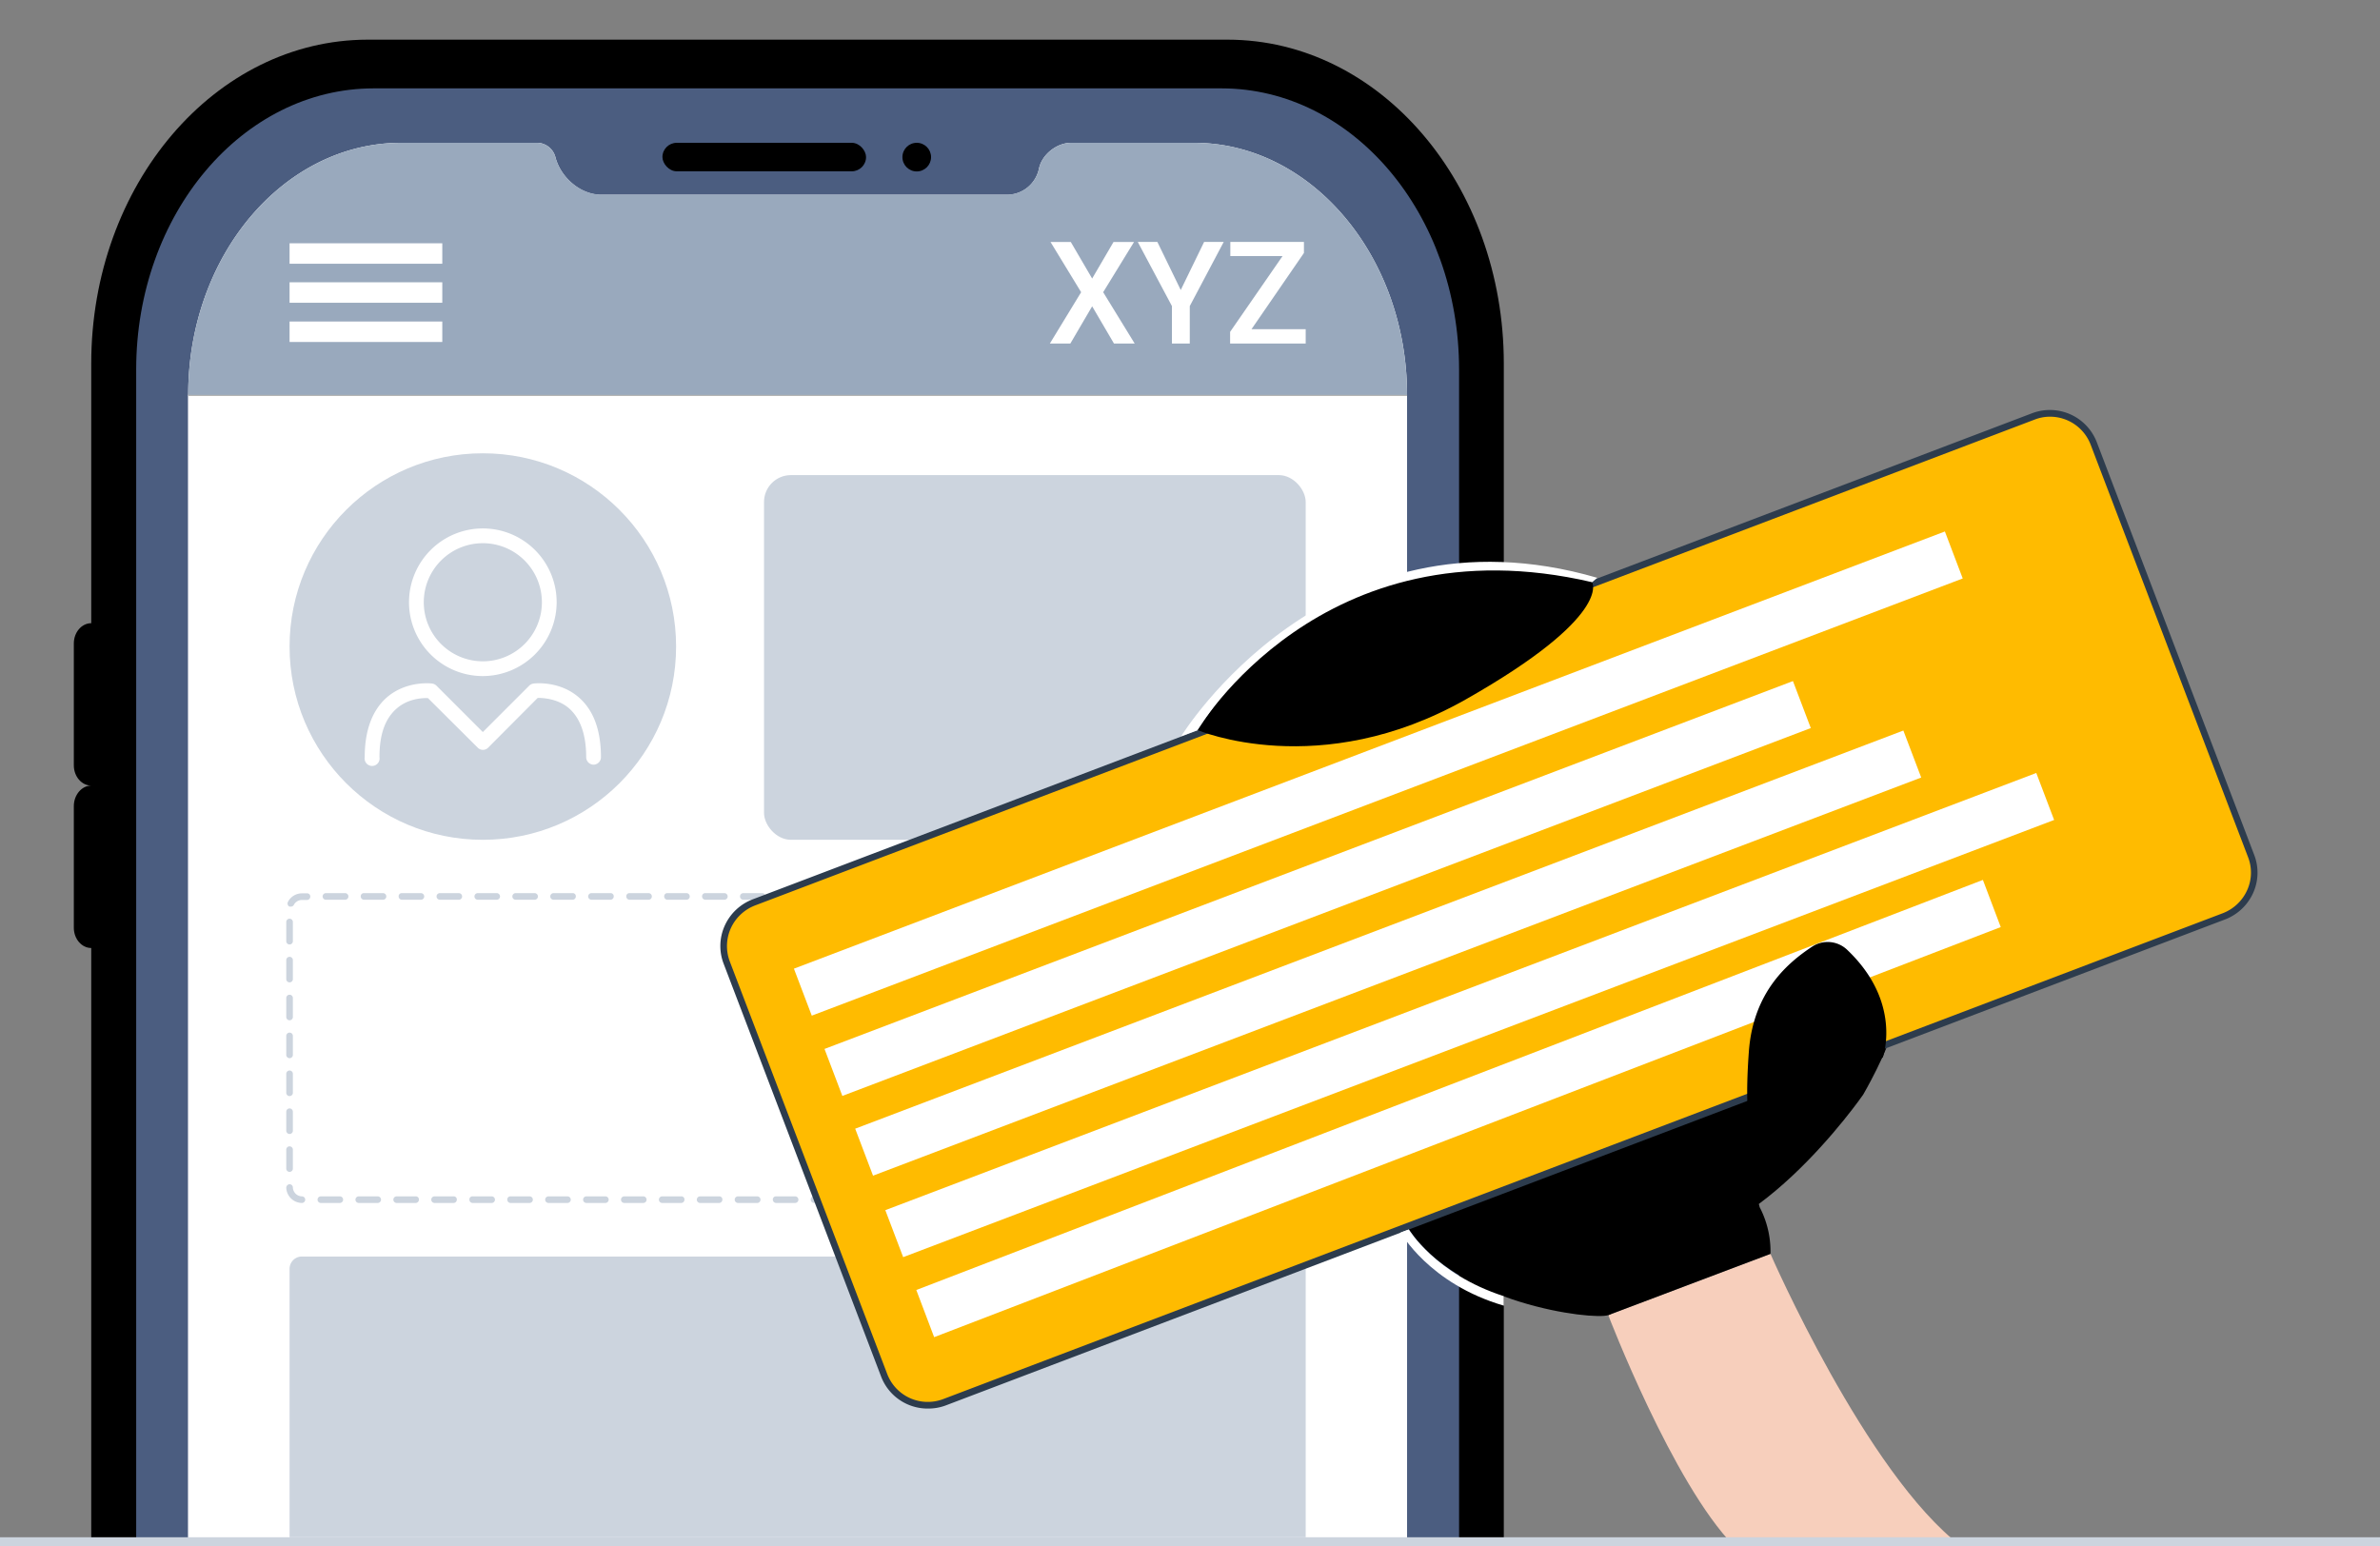 <svg id="Layer_1" data-name="Layer 1" xmlns="http://www.w3.org/2000/svg" viewBox="0 0 1080 701.6"><rect x="0" y="0" width="1080" height="701.6" fill="#808080" stroke="none"/><defs><style>.cls-1{fill:#f7cfbc;}.cls-2{fill:none;}.cls-3{fill:#4b5d80;}.cls-4,.cls-8{fill:#fff;}.cls-5{fill:#b3b3b3;}.cls-6{fill:#ccd4de;}.cls-7{fill:#99a9bd;}.cls-8{fill-rule:evenodd;}.cls-9{fill:#fb0;}.cls-10{fill:#2d3c4d;}</style></defs><path class="cls-1" d="M889.9,701.6c-43-32.7-86.5-132.6-86.5-132.6l-73.6,27.8s29.2,76.3,57.1,104.8Z"/><rect class="cls-2" width="1080" height="701.58"/><path d="M682.4,701.6V420.8c4.4,0,8-4.2,8-9.3V292c0-5.1-3.6-9.2-8-9.2V165c0-81.2-56.1-147-125.4-147H166.9C97.6,18,41.4,83.8,41.4,165V282.8c-4.3,0-7.9,4.1-7.9,9.2v55.3c0,5.1,3.6,9.2,7.9,9.2-4.3,0-7.9,4.2-7.9,9.3V421c0,5.1,3.6,9.2,7.9,9.2V701.6"/><path class="cls-3" d="M662.1,701.6V167.7c0-70.5-48.3-127.6-107.8-127.6H169.6C110,40.1,61.8,97.2,61.8,167.7V701.6"/><path class="cls-4" d="M638.5,701.6V179.2c0-62.9-43.5-114.4-96.7-114.4H486.1c-6.5,0-13.2,5.2-14.6,11.6a14.9,14.9,0,0,1-14.5,12H272.9c-9.5,0-18.5-7.8-20.9-17.2a8.7,8.7,0,0,0-8.2-6.4H182.1c-53.4,0-96.7,51.2-96.7,114.4V701.6"/><rect x="300.6" y="64.8" width="92.4" height="12.94" rx="6.5"/><circle cx="416" cy="71.3" r="6.5"/><rect class="cls-4" x="85.4" y="179.2" width="553.1" height="522.4"/><rect class="cls-5" x="85.4" y="178.7" width="553.1" height="1"/><rect class="cls-6" y="697.6" width="1080" height="4"/><path class="cls-7" d="M638.5,179.2c0-62.9-43.5-114.4-96.7-114.4H486.1c-6.5,0-13.2,5.2-14.6,11.6A14.8,14.8,0,0,1,457,88.3H272.9c-9.5,0-18.5-7.8-20.9-17.1a8.6,8.6,0,0,0-8.2-6.4H182.1c-53.4,0-96.7,51.2-96.7,114.4Z"/><rect class="cls-4" x="131.4" y="110.4" width="69.3" height="9.29"/><rect class="cls-4" x="131.4" y="128.1" width="69.3" height="9.29"/><rect class="cls-4" x="131.4" y="145.9" width="69.3" height="9.29"/><path class="cls-4" d="M495.6,126.4l9.7-16.6h9.3l-14,22.8,14.3,23.3h-9.4L495.6,139l-9.9,16.9h-9.3l14.2-23.3-13.9-22.8h9.2Z"/><path class="cls-4" d="M535.8,131.6l10.6-21.8h8.9l-15.4,29.1v17h-8.1v-17l-15.5-29.1h8.9Z"/><path class="cls-4" d="M567.9,149.4h24.6v6.5H558.2v-5.3L582,116.2H558.3v-6.4h33.4v5Z"/><circle class="cls-6" cx="219.1" cy="293.4" r="87.7"/><path class="cls-8" d="M219.1,306.8a33.5,33.5,0,1,1,33.5-33.5A33.6,33.6,0,0,1,219.1,306.8ZM269.4,347a3.4,3.4,0,0,1-3.4-3.4c0-10.1-2.6-17.5-7.6-22s-11.8-4.9-14.4-4.9l-22.5,22.6a3.3,3.3,0,0,1-4.7,0l-22.6-22.5c-2.5-.1-9.2.2-14.4,4.9s-7.6,11.8-7.6,21.9a3.4,3.4,0,1,1-6.7,0c0-12.1,3.4-21.2,9.9-27,8.9-7.8,20.2-6.5,20.7-6.4a3.4,3.4,0,0,1,1.9.9l21.1,21.1,21.1-21.1a3.4,3.4,0,0,1,1.9-.9c.5-.1,11.9-1.4,20.7,6.4,6.6,5.8,9.9,14.9,9.9,27A3.4,3.4,0,0,1,269.4,347Zm-77.1-73.7a26.8,26.8,0,1,1,26.8,26.8A26.8,26.8,0,0,1,192.3,273.3Z"/><rect class="cls-6" x="346.7" y="215.6" width="245.8" height="165.49" rx="12.2"/><path class="cls-6" d="M137,570.2H586.9a5.6,5.6,0,0,1,5.6,5.6V697.6a0,0,0,0,1,0,0H131.4a0,0,0,0,1,0,0V575.8A5.6,5.6,0,0,1,137,570.2Z"/><path class="cls-6" d="M584.5,545.9h-8.6a1.5,1.5,0,0,1-1.5-1.5,1.5,1.5,0,0,1,1.5-1.5h8.6a1.4,1.4,0,0,1,1.5,1.5A1.5,1.5,0,0,1,584.5,545.9Zm-17.2,0h-8.6a1.5,1.5,0,0,1-1.5-1.5,1.5,1.5,0,0,1,1.5-1.5h8.6a1.4,1.4,0,0,1,1.5,1.5A1.5,1.5,0,0,1,567.3,545.9Zm-17.2,0h-8.6a1.5,1.5,0,0,1-1.5-1.5,1.5,1.5,0,0,1,1.5-1.5h8.6a1.5,1.5,0,0,1,1.5,1.5A1.5,1.5,0,0,1,550.1,545.9Zm-17.2,0h-8.6a1.5,1.5,0,0,1-1.5-1.5,1.5,1.5,0,0,1,1.5-1.5h8.6a1.5,1.5,0,0,1,1.5,1.5A1.5,1.5,0,0,1,532.9,545.9Zm-17.2,0h-8.6a1.5,1.5,0,0,1-1.5-1.5,1.4,1.4,0,0,1,1.5-1.5h8.6a1.5,1.5,0,0,1,1.5,1.5A1.5,1.5,0,0,1,515.7,545.9Zm-17.2,0h-8.6a1.5,1.5,0,0,1-1.5-1.5,1.4,1.4,0,0,1,1.5-1.5h8.6a1.5,1.5,0,0,1,1.5,1.5A1.5,1.5,0,0,1,498.5,545.9Zm-17.2,0h-8.6a1.5,1.5,0,0,1-1.5-1.5,1.4,1.4,0,0,1,1.5-1.5h8.6a1.5,1.5,0,0,1,1.5,1.5A1.5,1.5,0,0,1,481.3,545.9Zm-17.3,0h-8.6a1.5,1.5,0,0,1-1.5-1.5,1.5,1.5,0,0,1,1.5-1.5H464a1.4,1.4,0,0,1,1.5,1.5A1.5,1.5,0,0,1,464,545.9Zm-17.2,0h-8.6a1.5,1.5,0,0,1-1.5-1.5,1.5,1.5,0,0,1,1.5-1.5h8.6a1.4,1.4,0,0,1,1.5,1.5A1.5,1.5,0,0,1,446.8,545.9Zm-17.2,0H421a1.5,1.5,0,0,1-1.5-1.5,1.5,1.5,0,0,1,1.5-1.5h8.6a1.5,1.5,0,0,1,1.5,1.5A1.5,1.5,0,0,1,429.6,545.9Zm-17.2,0h-8.6a1.5,1.5,0,0,1-1.5-1.5,1.5,1.5,0,0,1,1.5-1.5h8.6a1.5,1.5,0,0,1,1.5,1.5A1.5,1.5,0,0,1,412.4,545.9Zm-17.2,0h-8.6a1.5,1.5,0,0,1-1.5-1.5,1.5,1.5,0,0,1,1.5-1.5h8.6a1.5,1.5,0,0,1,1.5,1.5A1.5,1.5,0,0,1,395.2,545.9Zm-17.2,0h-8.6a1.5,1.5,0,0,1-1.5-1.5,1.4,1.4,0,0,1,1.5-1.5H378a1.5,1.5,0,0,1,1.5,1.5A1.5,1.5,0,0,1,378,545.9Zm-17.2,0h-8.6a1.5,1.5,0,0,1-1.5-1.5,1.4,1.4,0,0,1,1.5-1.5h8.6a1.5,1.5,0,0,1,1.5,1.5A1.5,1.5,0,0,1,360.8,545.9Zm-17.2,0h-8.7a1.5,1.5,0,0,1-1.5-1.5,1.5,1.5,0,0,1,1.5-1.5h8.7a1.5,1.5,0,0,1,1.5,1.5A1.5,1.5,0,0,1,343.6,545.9Zm-17.3,0h-8.6a1.5,1.5,0,0,1-1.5-1.5,1.5,1.5,0,0,1,1.5-1.5h8.6a1.4,1.4,0,0,1,1.5,1.5A1.5,1.5,0,0,1,326.3,545.9Zm-17.2,0h-8.6a1.5,1.5,0,0,1-1.5-1.5,1.5,1.5,0,0,1,1.5-1.5h8.6a1.4,1.4,0,0,1,1.5,1.5A1.5,1.5,0,0,1,309.1,545.9Zm-17.2,0h-8.6a1.5,1.5,0,0,1-1.5-1.5,1.5,1.5,0,0,1,1.5-1.5h8.6a1.5,1.5,0,0,1,1.5,1.5A1.5,1.5,0,0,1,291.9,545.9Zm-17.2,0h-8.6a1.5,1.5,0,0,1-1.5-1.5,1.5,1.5,0,0,1,1.5-1.5h8.6a1.5,1.5,0,0,1,1.5,1.5A1.5,1.5,0,0,1,274.7,545.9Zm-17.2,0h-8.6a1.5,1.5,0,0,1-1.5-1.5,1.5,1.5,0,0,1,1.5-1.5h8.6a1.5,1.5,0,0,1,1.5,1.5A1.5,1.5,0,0,1,257.5,545.9Zm-17.2,0h-8.6a1.5,1.5,0,0,1-1.5-1.5,1.4,1.4,0,0,1,1.5-1.5h8.6a1.5,1.5,0,0,1,1.5,1.5A1.5,1.5,0,0,1,240.3,545.9Zm-17.2,0h-8.6a1.5,1.5,0,0,1-1.5-1.5,1.4,1.4,0,0,1,1.5-1.5h8.6a1.5,1.5,0,0,1,1.5,1.5A1.5,1.5,0,0,1,223.1,545.9Zm-17.3,0h-8.6a1.5,1.5,0,0,1-1.5-1.5,1.5,1.5,0,0,1,1.5-1.5h8.6a1.4,1.4,0,0,1,1.5,1.5A1.5,1.5,0,0,1,205.8,545.9Zm-17.2,0H180a1.5,1.5,0,0,1-1.5-1.5,1.5,1.5,0,0,1,1.5-1.5h8.6a1.4,1.4,0,0,1,1.5,1.5A1.5,1.5,0,0,1,188.6,545.9Zm-17.2,0h-8.6a1.5,1.5,0,0,1-1.5-1.5,1.5,1.5,0,0,1,1.5-1.5h8.6a1.5,1.5,0,0,1,1.5,1.5A1.5,1.5,0,0,1,171.4,545.9Zm-17.2,0h-8.6a1.5,1.5,0,0,1-1.5-1.5,1.5,1.5,0,0,1,1.5-1.5h8.6a1.5,1.5,0,0,1,1.5,1.5A1.5,1.5,0,0,1,154.2,545.9Zm-17.2,0h0a7.2,7.2,0,0,1-7.1-6.9,1.6,1.6,0,0,1,1.5-1.6,1.5,1.5,0,0,1,1.5,1.5,4.2,4.2,0,0,0,4.1,4,1.5,1.5,0,0,1,1.5,1.5A1.5,1.5,0,0,1,137,545.9Zm454.9-3.2h-.6a1.4,1.4,0,0,1-.7-2,3.9,3.9,0,0,0,.4-1.8v-6.1a1.5,1.5,0,0,1,3,0v6.1a6.7,6.7,0,0,1-.7,3.1A1.6,1.6,0,0,1,591.9,542.7ZM131.4,531.8a1.5,1.5,0,0,1-1.5-1.5v-8.6a1.5,1.5,0,0,1,3,0v8.6A1.5,1.5,0,0,1,131.4,531.8Zm461.1-6.2a1.5,1.5,0,0,1-1.5-1.5v-8.6a1.5,1.5,0,0,1,3,0v8.6A1.5,1.5,0,0,1,592.5,525.6Zm-461.1-11a1.5,1.5,0,0,1-1.5-1.5v-8.6a1.5,1.5,0,0,1,3,0v8.6A1.5,1.5,0,0,1,131.4,514.6Zm461.1-6.2a1.5,1.5,0,0,1-1.5-1.5v-8.6a1.5,1.5,0,1,1,3,0v8.6A1.5,1.5,0,0,1,592.5,508.4Zm-461.1-11a1.5,1.5,0,0,1-1.5-1.5v-8.6a1.5,1.5,0,0,1,3,0v8.6A1.5,1.5,0,0,1,131.4,497.4Zm461.1-6.2a1.5,1.5,0,0,1-1.5-1.5v-8.6a1.5,1.5,0,1,1,3,0v8.6A1.5,1.5,0,0,1,592.5,491.2Zm-461.1-11a1.5,1.5,0,0,1-1.5-1.5v-8.6a1.5,1.5,0,0,1,3,0v8.6A1.5,1.5,0,0,1,131.4,480.2ZM592.5,474a1.5,1.5,0,0,1-1.5-1.5v-8.6a1.5,1.5,0,0,1,3,0v8.6A1.5,1.5,0,0,1,592.5,474ZM131.4,463a1.5,1.5,0,0,1-1.5-1.5v-8.6a1.5,1.5,0,0,1,3,0v8.6A1.5,1.5,0,0,1,131.4,463Zm461.1-6.2a1.5,1.5,0,0,1-1.5-1.5v-8.7a1.5,1.5,0,1,1,3,0v8.7A1.5,1.5,0,0,1,592.5,456.8Zm-461.1-11a1.5,1.5,0,0,1-1.5-1.5v-8.6a1.5,1.5,0,0,1,3,0v8.6A1.5,1.5,0,0,1,131.4,445.8Zm461.1-6.3A1.5,1.5,0,0,1,591,438v-8.6a1.5,1.5,0,0,1,3,0V438A1.5,1.5,0,0,1,592.5,439.5ZM131.4,428.6a1.5,1.5,0,0,1-1.5-1.5v-8.7a1.5,1.5,0,0,1,3,0v8.7A1.5,1.5,0,0,1,131.4,428.6Zm461.1-6.3a1.5,1.5,0,0,1-1.5-1.5v-8.6a1.5,1.5,0,0,1,1.5-1.5h0a1.5,1.5,0,0,1,1.5,1.5v8.6A1.5,1.5,0,0,1,592.5,422.3ZM132,411.4h-.7a1.6,1.6,0,0,1-.7-2,7.1,7.1,0,0,1,6.4-4h2.3a1.4,1.4,0,0,1,1.5,1.5,1.5,1.5,0,0,1-1.5,1.5H137a4.2,4.2,0,0,0-3.7,2.3A1.4,1.4,0,0,1,132,411.4Zm454.9-3.1h-8.6a1.5,1.5,0,0,1-1.5-1.5,1.4,1.4,0,0,1,1.5-1.5h8.6a1.5,1.5,0,0,1,0,3Zm-17.2,0h-8.6a1.5,1.5,0,0,1-1.5-1.5,1.4,1.4,0,0,1,1.5-1.5h8.6a1.5,1.5,0,0,1,1.5,1.5A1.5,1.5,0,0,1,569.7,408.3Zm-17.2,0h-8.7a1.5,1.5,0,0,1-1.5-1.5,1.5,1.5,0,0,1,1.5-1.5h8.7a1.5,1.5,0,0,1,1.5,1.5A1.5,1.5,0,0,1,552.5,408.3Zm-17.3,0h-8.6a1.5,1.5,0,0,1-1.5-1.5,1.5,1.5,0,0,1,1.5-1.5h8.6a1.4,1.4,0,0,1,1.5,1.5A1.5,1.5,0,0,1,535.2,408.3Zm-17.2,0h-8.6a1.5,1.5,0,0,1-1.5-1.5,1.5,1.5,0,0,1,1.5-1.5H518a1.4,1.4,0,0,1,1.5,1.5A1.5,1.5,0,0,1,518,408.3Zm-17.2,0h-8.6a1.5,1.5,0,0,1-1.5-1.5,1.5,1.5,0,0,1,1.5-1.5h8.6a1.5,1.5,0,0,1,1.5,1.5A1.5,1.5,0,0,1,500.8,408.3Zm-17.2,0H475a1.5,1.5,0,0,1-1.5-1.5,1.5,1.5,0,0,1,1.5-1.5h8.6a1.5,1.5,0,0,1,1.5,1.5A1.5,1.5,0,0,1,483.6,408.3Zm-17.2,0h-8.6a1.5,1.5,0,0,1-1.5-1.5,1.5,1.5,0,0,1,1.5-1.5h8.6a1.5,1.5,0,0,1,1.5,1.5A1.5,1.5,0,0,1,466.4,408.3Zm-17.2,0h-8.6a1.5,1.5,0,0,1-1.5-1.5,1.4,1.4,0,0,1,1.5-1.5h8.6a1.5,1.5,0,0,1,1.5,1.5A1.5,1.5,0,0,1,449.2,408.3Zm-17.2,0h-8.6a1.5,1.5,0,0,1-1.5-1.5,1.4,1.4,0,0,1,1.5-1.5H432a1.5,1.5,0,0,1,1.5,1.5A1.5,1.5,0,0,1,432,408.3Zm-17.3,0h-8.6a1.5,1.5,0,0,1-1.5-1.5,1.5,1.5,0,0,1,1.5-1.5h8.6a1.4,1.4,0,0,1,1.5,1.5A1.5,1.5,0,0,1,414.7,408.3Zm-17.2,0h-8.6a1.5,1.5,0,0,1-1.5-1.5,1.5,1.5,0,0,1,1.5-1.5h8.6a1.4,1.4,0,0,1,1.5,1.5A1.5,1.5,0,0,1,397.5,408.3Zm-17.2,0h-8.6a1.5,1.5,0,0,1-1.5-1.5,1.5,1.5,0,0,1,1.5-1.5h8.6a1.4,1.4,0,0,1,1.5,1.5A1.5,1.5,0,0,1,380.3,408.3Zm-17.2,0h-8.6a1.5,1.5,0,0,1-1.5-1.5,1.5,1.5,0,0,1,1.5-1.5h8.6a1.5,1.5,0,0,1,1.5,1.5A1.5,1.5,0,0,1,363.1,408.3Zm-17.2,0h-8.6a1.5,1.5,0,0,1-1.5-1.5,1.5,1.5,0,0,1,1.5-1.5h8.6a1.5,1.5,0,0,1,1.5,1.5A1.5,1.5,0,0,1,345.9,408.3Zm-17.2,0h-8.6a1.5,1.5,0,0,1-1.5-1.5,1.4,1.4,0,0,1,1.5-1.5h8.6a1.5,1.5,0,0,1,1.5,1.5A1.5,1.5,0,0,1,328.7,408.3Zm-17.2,0h-8.6a1.5,1.5,0,0,1-1.5-1.5,1.4,1.4,0,0,1,1.5-1.5h8.6a1.5,1.5,0,0,1,1.5,1.5A1.5,1.5,0,0,1,311.5,408.3Zm-17.2,0h-8.6a1.5,1.5,0,0,1-1.5-1.5,1.4,1.4,0,0,1,1.5-1.5h8.6a1.5,1.5,0,0,1,1.5,1.5A1.5,1.5,0,0,1,294.3,408.3Zm-17.3,0h-8.6a1.5,1.5,0,0,1-1.5-1.5,1.5,1.5,0,0,1,1.5-1.5H277a1.4,1.4,0,0,1,1.5,1.5A1.5,1.5,0,0,1,277,408.3Zm-17.2,0h-8.6a1.5,1.5,0,0,1-1.5-1.5,1.5,1.5,0,0,1,1.5-1.5h8.6a1.4,1.4,0,0,1,1.5,1.5A1.5,1.5,0,0,1,259.8,408.3Zm-17.2,0H234a1.5,1.5,0,0,1-1.5-1.5,1.5,1.5,0,0,1,1.5-1.5h8.6a1.5,1.5,0,0,1,1.5,1.5A1.5,1.5,0,0,1,242.6,408.3Zm-17.2,0h-8.6a1.5,1.5,0,0,1-1.5-1.5,1.5,1.5,0,0,1,1.5-1.5h8.6a1.5,1.5,0,0,1,1.5,1.5A1.5,1.5,0,0,1,225.4,408.3Zm-17.2,0h-8.6a1.5,1.5,0,0,1-1.5-1.5,1.5,1.5,0,0,1,1.5-1.5h8.6a1.5,1.5,0,0,1,1.5,1.5A1.5,1.5,0,0,1,208.2,408.3Zm-17.2,0h-8.6a1.5,1.5,0,0,1-1.5-1.5,1.4,1.4,0,0,1,1.5-1.5H191a1.5,1.5,0,0,1,1.5,1.5A1.5,1.5,0,0,1,191,408.3Zm-17.2,0h-8.6a1.5,1.5,0,0,1-1.5-1.5,1.4,1.4,0,0,1,1.5-1.5h8.6a1.5,1.5,0,0,1,1.5,1.5A1.5,1.5,0,0,1,173.8,408.3Zm-17.2,0h-8.7a1.5,1.5,0,0,1-1.5-1.5,1.5,1.5,0,0,1,1.5-1.5h8.7a1.5,1.5,0,0,1,1.5,1.5A1.5,1.5,0,0,1,156.6,408.3Z"/><path d="M729.8,596.8c-1-2.1-5.7-2.7-6.6-5L719,585a43.9,43.9,0,0,1,21.4-57.8l6.7-2.5.8-.5c.4-.3,1-.1,1.4-.4a3.3,3.3,0,0,1,2.5-.4,12.7,12.7,0,0,1,1.8-.6c.7.1,1.5-.4,2.1-.2s1.5-.4,2.1-.2,1-.1,1.7,0,1.7.1,2.7,0,.7.1,1.3.3,1.9.4,3,.4.6.1,1-.1l3.2.7.7.2c1.3.2,2.2.8,3.5,1.1a42.9,42.9,0,0,1,22.7,20.6l.5.8c.2.3.3,1.4.6,1.8l.4.8a43.2,43.2,0,0,1,4.3,20l-73.6,27.8"/><path d="M845.5,496.7s-52.7,76.3-99.1,66c0,0-9.6,31.7-16.6,34.1s-69.4-5.1-91.3-40.2,17.2-76.7,57.4-81.9,165.3-19.8,163.2-8.8S845.5,496.7,845.5,496.7Z"/><path class="cls-9" d="M428.6,636.4l580.6-220.6a21.2,21.2,0,0,0,12.3-27.4L950.1,201.2A21.1,21.1,0,0,0,922.8,189L342.1,409.5a21.2,21.2,0,0,0-12.3,27.4l71.4,187.2A21.3,21.3,0,0,0,428.6,636.4Z"/><path class="cls-10" d="M421.1,639.2a22.6,22.6,0,0,1-21.3-14.6L328.4,437.4a22.4,22.4,0,0,1,.5-17.4,22.8,22.8,0,0,1,12.7-11.9L922.2,187.5a22.8,22.8,0,0,1,29.3,13.2l71.4,187.2a22.4,22.4,0,0,1-.5,17.4,23,23,0,0,1-12.6,11.9L429.1,637.8A22.5,22.5,0,0,1,421.1,639.2ZM930.3,189.1a18.9,18.9,0,0,0-7,1.3L342.6,410.9a20,20,0,0,0-11,10.4,19.7,19.7,0,0,0-.4,15.1l71.4,187.1A19.7,19.7,0,0,0,428,634.9l580.7-220.5a20,20,0,0,0,11-10.4,19.3,19.3,0,0,0,.4-15.1L948.7,201.8A19.7,19.7,0,0,0,930.3,189.1Z"/><rect class="cls-4" x="346.1" y="339.4" width="558.7" height="22.81" transform="translate(-83.8 245.2) rotate(-20.8)"/><rect class="cls-4" x="362.9" y="391.7" width="470.1" height="22.81" transform="translate(-104.2 238.7) rotate(-20.8)"/><rect class="cls-4" x="375.5" y="421.4" width="508.8" height="22.81" transform="translate(-112.6 251.6) rotate(-20.8)"/><rect class="cls-4" x="387.7" y="448.9" width="558.7" height="22.81" transform="translate(-120.1 267.2) rotate(-20.8)"/><polygon class="cls-8" points="907.9 420.7 423.9 606.8 415.8 585.4 899.8 399.3 907.9 420.7"/><path d="M838.3,431.1a12.8,12.8,0,0,0-16-1.5c-10.7,7.1-26.7,20.2-28.7,47.6-2.9,39.6,3.5,41.5,3.5,41.5l57.3-38.9S863.4,455,838.3,431.1Z"/><path d="M543.4,331.3s55.5,23.7,121.9-14,57.2-53.1,57.2-53.1S614.9,222.1,543.4,331.3Z"/><path class="cls-8" d="M682.4,588.2c-31.2-10.1-43.1-30.3-43.1-30.3l-3.7,1.4s12.9,23.3,46.8,33.2Z"/><path class="cls-8" d="M543.4,331.3s56.3-95.7,179.1-67.1l2.3-2C601.9,226.5,536,334.1,536,334.1Z"/></svg>